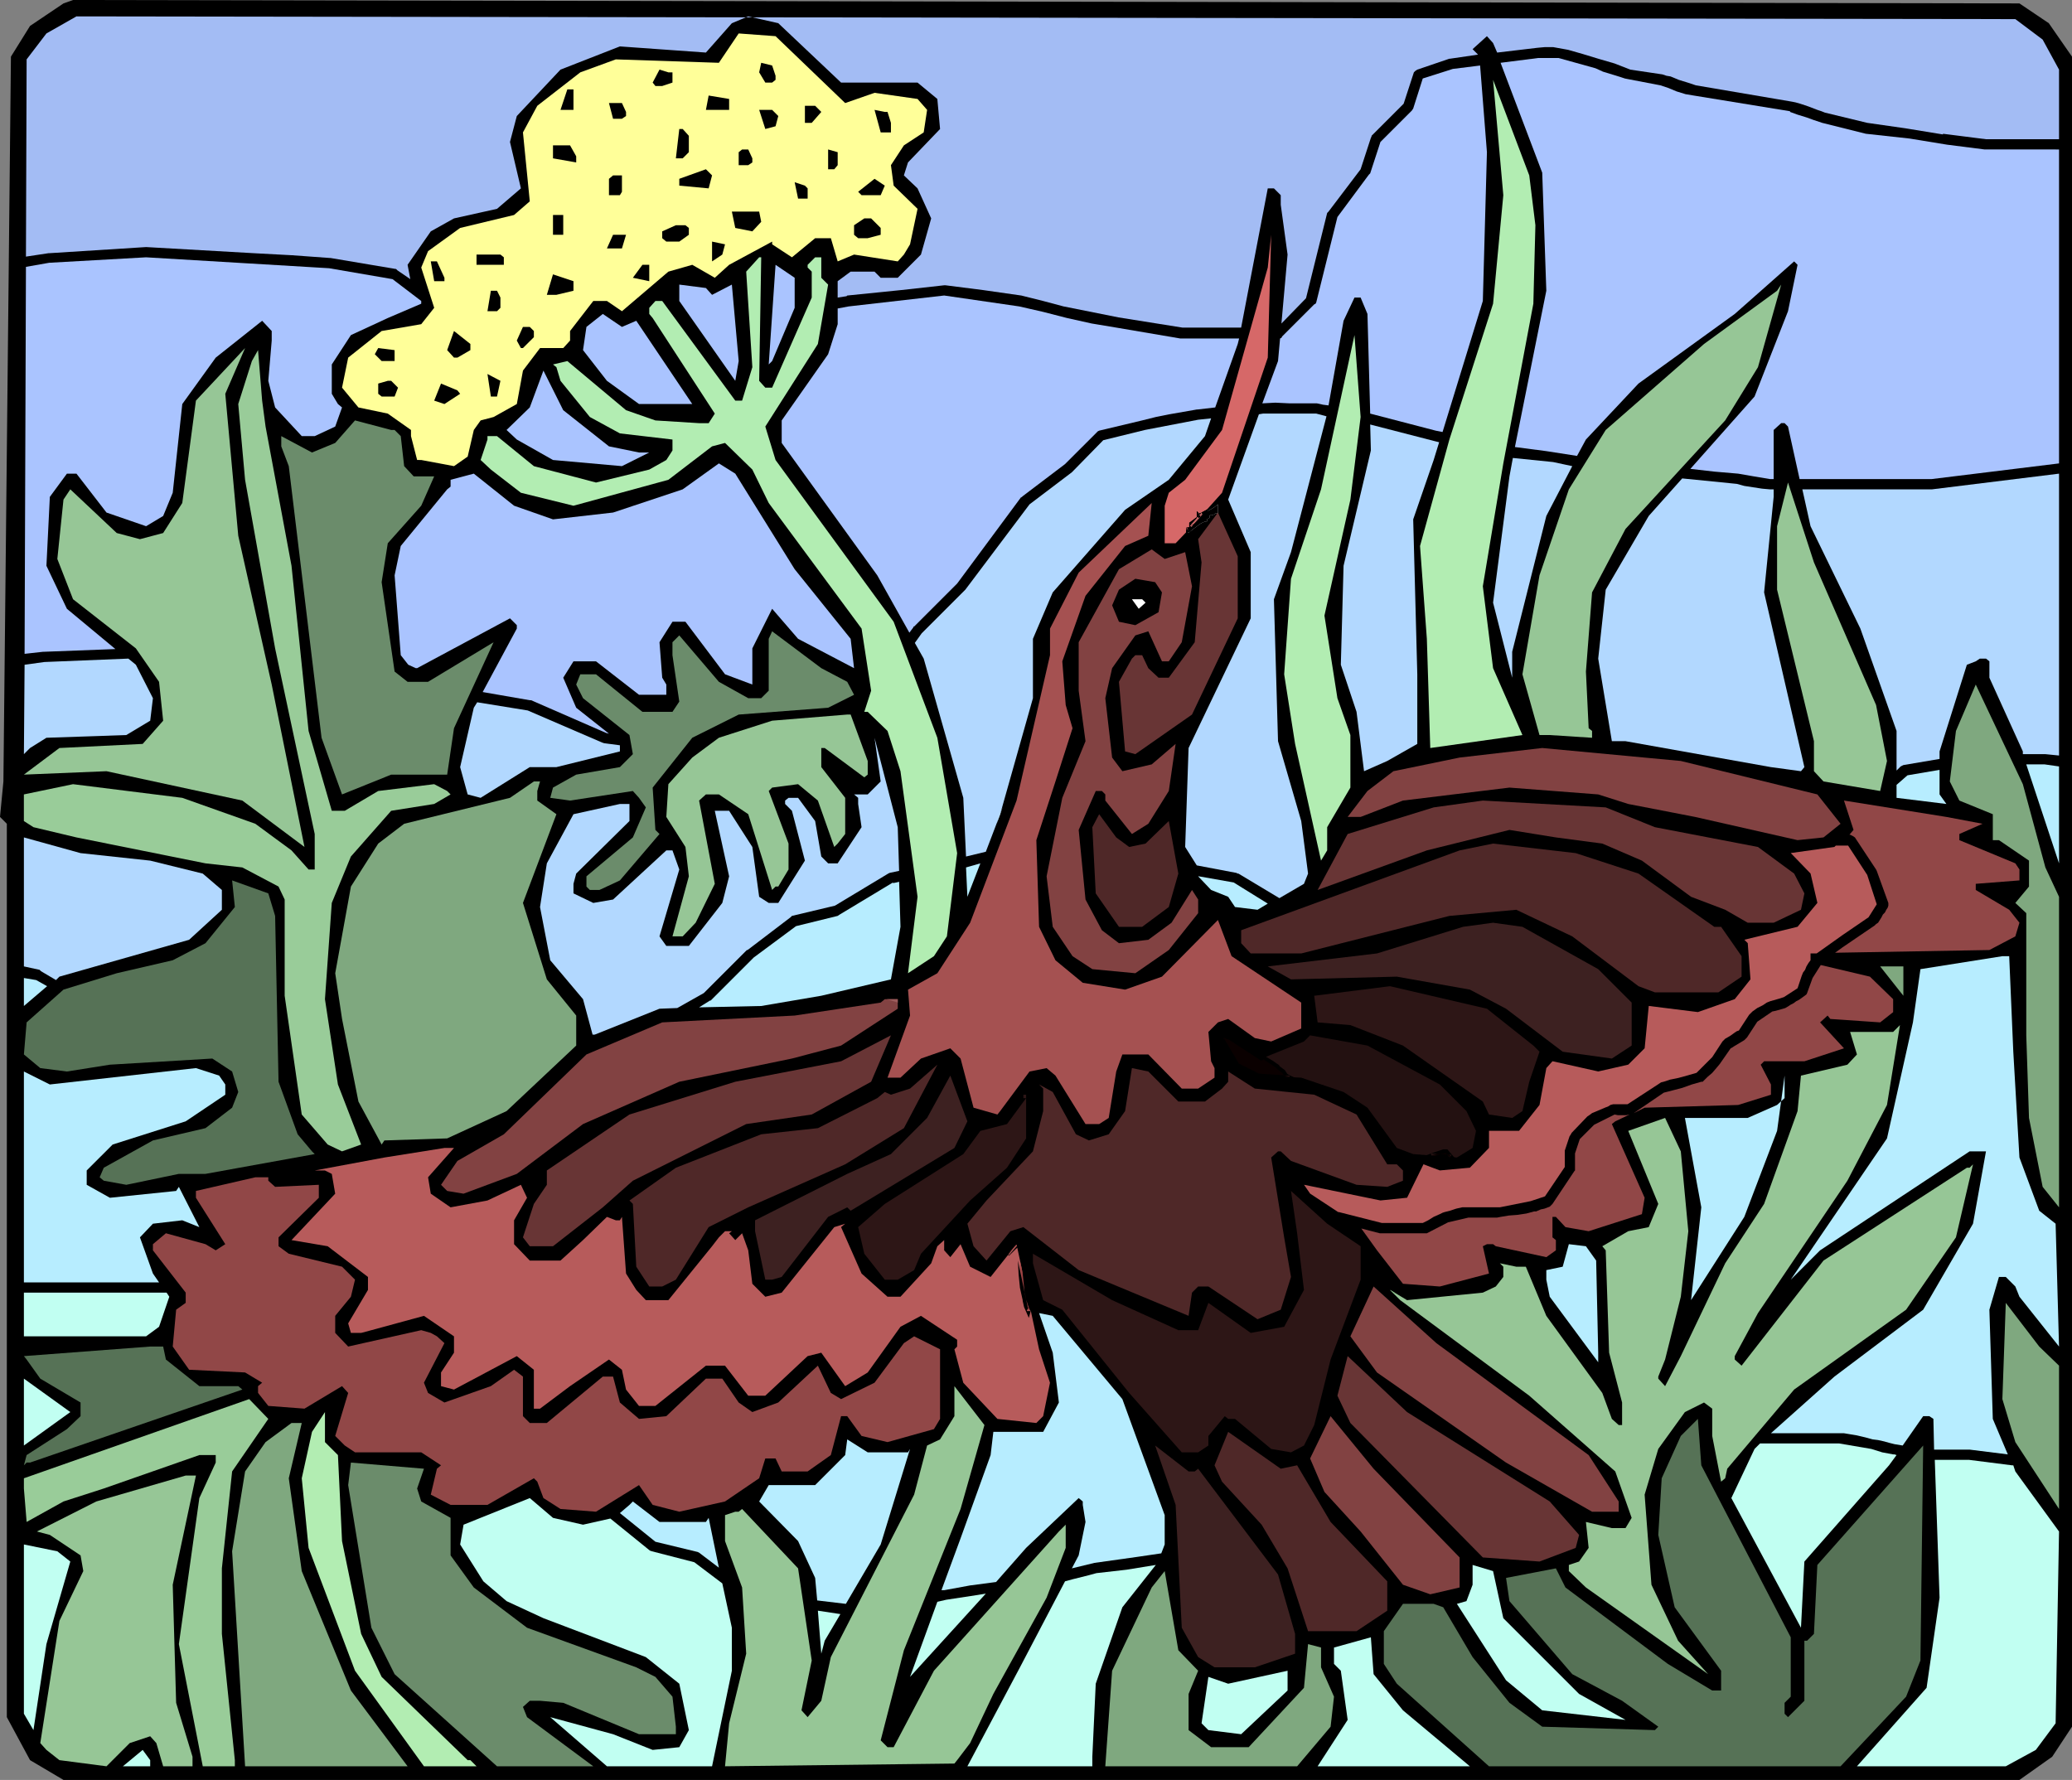 <?xml version="1.0" encoding="UTF-8" standalone="no"?>
<svg
   version="1.0"
   width="129.766mm"
   height="111.491mm"
   id="svg156"
   sodipodi:docname="Bird 165.wmf"
   xmlns:inkscape="http://www.inkscape.org/namespaces/inkscape"
   xmlns:sodipodi="http://sodipodi.sourceforge.net/DTD/sodipodi-0.dtd"
   xmlns="http://www.w3.org/2000/svg"
   xmlns:svg="http://www.w3.org/2000/svg">
  <rect width="100%" height="100%" fill="#808080" stroke="none"/>
  <sodipodi:namedview
     id="namedview156"
     pagecolor="#ffffff"
     bordercolor="#000000"
     borderopacity="0.25"
     inkscape:showpageshadow="2"
     inkscape:pageopacity="0.0"
     inkscape:pagecheckerboard="0"
     inkscape:deskcolor="#d1d1d1"
     inkscape:document-units="mm" />
  <defs
     id="defs1">
    <pattern
       id="WMFhbasepattern"
       patternUnits="userSpaceOnUse"
       width="6"
       height="6"
       x="0"
       y="0" />
  </defs>
  <path
     style="fill:#000000;fill-opacity:1;fill-rule:evenodd;stroke:none"
     d="m 484.961,5.493 5.494,7.917 V 408.78 l -4.686,7.109 -7.757,5.493 H 15.029 L 7.11,416.697 1.616,406.518 V 195.019 L 0,193.403 0.808,185.001 2.586,13.411 7.11,6.14 15.029,0.808 17.291,0 478.012,0.808 Z"
     id="path1" />
  <path
     style="fill:#ffff99;fill-opacity:1;fill-rule:evenodd;stroke:none"
     d="m 200.061,24.398 6.949,-2.424 10.181,1.454 2.262,2.585 -0.808,5.332 -4.686,3.07 -3.07,4.686 0.646,4.847 5.656,5.493 -1.778,8.402 -1.454,2.424 -1.454,1.616 -10.342,-1.616 -3.878,1.616 -1.616,-5.493 h -3.717 l -5.494,4.524 -4.686,-3.07 v -0.646 l -10.181,5.493 -3.394,3.07 -5.333,-3.07 -5.656,1.616 -10.989,9.371 -3.555,-2.424 h -3.232 l -5.494,7.109 v 2.262 l -1.616,1.777 h -5.494 l -4.04,5.332 -1.454,7.917 -5.494,3.07 -3.07,0.808 -1.616,2.262 -1.454,6.301 -3.232,2.262 -7.757,-1.454 H 98.737 L 97.283,103.245 v -1.454 l -5.494,-3.878 -6.949,-1.454 -3.878,-4.686 1.454,-7.109 7.918,-6.301 9.373,-1.616 3.07,-3.878 -3.07,-9.533 1.616,-3.878 7.595,-5.493 12.766,-3.07 3.717,-3.231 -1.616,-16.319 3.394,-6.301 10.181,-7.917 8.403,-3.07 24.402,0.808 4.686,-6.948 8.726,0.646 z"
     id="path2" />
  <path
     style="fill:#000000;fill-opacity:1;fill-rule:evenodd;stroke:none"
     d="m 183.577,17.935 v 0.969 l -0.808,0.646 h -1.616 l -1.454,-2.424 0.485,-2.262 2.586,0.646 z"
     id="path3" />
  <path
     style="fill:#000000;fill-opacity:1;fill-rule:evenodd;stroke:none"
     d="m 159.176,17.127 v 2.424 l -2.424,0.808 h -1.616 l -0.646,-0.808 1.616,-3.07 2.101,0.646 z"
     id="path4" />
  <path
     style="fill:#b2edb2;fill-opacity:1;fill-rule:evenodd;stroke:none"
     d="m 363.438,53.319 -0.485,18.581 -7.11,37.808 -4.848,29.083 2.424,19.389 6.949,15.834 -21.816,3.07 -0.808,-25.852 -1.616,-21.974 6.949,-25.205 10.342,-32.153 2.424,-25.69 -2.424,-27.306 8.565,22.62 z"
     id="path5" />
  <path
     style="fill:#000000;fill-opacity:1;fill-rule:evenodd;stroke:none"
     d="m 135.744,26.013 h -3.07 l 1.616,-4.847 h 1.454 z"
     id="path6" />
  <path
     style="fill:#000000;fill-opacity:1;fill-rule:evenodd;stroke:none"
     d="m 172.589,26.013 h -5.494 l 0.646,-3.393 4.848,0.808 z"
     id="path7" />
  <path
     style="fill:#000000;fill-opacity:1;fill-rule:evenodd;stroke:none"
     d="m 148.187,26.498 v 0.969 l -0.97,0.646 h -2.101 l -0.97,-3.716 h 3.07 z"
     id="path8" />
  <path
     style="fill:#000000;fill-opacity:1;fill-rule:evenodd;stroke:none"
     d="m 194.405,26.498 -2.262,2.585 h -1.616 v -4.039 h 2.424 z"
     id="path9" />
  <path
     style="fill:#000000;fill-opacity:1;fill-rule:evenodd;stroke:none"
     d="m 184.224,27.467 -0.646,2.424 -2.424,0.646 -1.454,-4.524 h 3.07 z"
     id="path10" />
  <path
     style="fill:#000000;fill-opacity:1;fill-rule:evenodd;stroke:none"
     d="m 210.08,26.498 0.808,2.585 v 2.262 h -2.424 l -1.454,-5.332 2.424,0.485 z"
     id="path11" />
  <path
     style="fill:#000000;fill-opacity:1;fill-rule:evenodd;stroke:none"
     d="m 163.054,32.153 v 3.878 l -1.454,1.454 h -1.616 l 0.808,-6.948 h 0.808 z"
     id="path12" />
  <path
     style="fill:#000000;fill-opacity:1;fill-rule:evenodd;stroke:none"
     d="m 136.39,37 v 1.454 l -5.494,-0.969 v -3.07 h 4.04 z"
     id="path13" />
  <path
     style="fill:#000000;fill-opacity:1;fill-rule:evenodd;stroke:none"
     d="m 178.083,37.485 v 0.969 l -0.97,0.646 H 174.851 V 36.031 l 0.808,-0.646 h 1.454 z"
     id="path14" />
  <path
     style="fill:#000000;fill-opacity:1;fill-rule:evenodd;stroke:none"
     d="m 198.283,39.101 -0.808,0.969 h -1.454 v -4.686 l 2.262,0.646 z"
     id="path15" />
  <path
     style="fill:#000000;fill-opacity:1;fill-rule:evenodd;stroke:none"
     d="m 167.741,44.594 -6.949,-0.646 v -1.616 l 6.302,-2.262 1.454,1.454 z"
     id="path16" />
  <path
     style="fill:#000000;fill-opacity:1;fill-rule:evenodd;stroke:none"
     d="m 147.217,45.402 -0.485,0.808 h -2.586 v -3.878 l 0.97,-0.808 h 2.101 z"
     id="path17" />
  <path
     style="fill:#000000;fill-opacity:1;fill-rule:evenodd;stroke:none"
     d="m 208.464,46.21 h -4.525 l -0.808,-0.808 3.878,-3.07 2.424,1.616 z"
     id="path18" />
  <path
     style="fill:#000000;fill-opacity:1;fill-rule:evenodd;stroke:none"
     d="m 191.173,44.594 v 2.424 h -2.262 l -0.808,-3.878 2.424,0.808 z"
     id="path19" />
  <path
     style="fill:#000000;fill-opacity:1;fill-rule:evenodd;stroke:none"
     d="m 180.184,52.511 -2.101,2.262 -4.04,-0.808 -0.808,-3.878 h 6.464 z"
     id="path20" />
  <path
     style="fill:#000000;fill-opacity:1;fill-rule:evenodd;stroke:none"
     d="m 133.32,55.581 h -2.424 v -4.686 h 2.424 z"
     id="path21" />
  <path
     style="fill:#000000;fill-opacity:1;fill-rule:evenodd;stroke:none"
     d="m 208.464,53.965 v 1.616 l -3.07,0.808 h -2.262 l -0.97,-0.808 v -2.262 l 2.424,-1.616 h 1.616 z"
     id="path22" />
  <path
     style="fill:#000000;fill-opacity:1;fill-rule:evenodd;stroke:none"
     d="m 163.054,53.965 v 1.616 l -2.262,1.616 h -3.07 l -0.97,-0.808 v -1.616 l 3.232,-1.454 h 2.262 z"
     id="path23" />
  <path
     style="fill:#000000;fill-opacity:1;fill-rule:evenodd;stroke:none"
     d="m 147.217,58.813 h -3.555 l 1.454,-3.231 h 3.07 z"
     id="path24" />
  <path
     style="fill:#d66868;fill-opacity:1;fill-rule:evenodd;stroke:none"
     d="m 289.264,116.656 -7.11,7.917 -3.878,4.039 h -2.586 v -8.887 l 0.97,-3.07 3.878,-3.07 8.726,-11.795 10.827,-38.454 0.808,-7.756 -0.808,29.083 z"
     id="path25" />
  <path
     style="fill:#000000;fill-opacity:1;fill-rule:evenodd;stroke:none"
     d="m 170.973,60.267 -2.424,1.616 v -4.686 l 3.07,0.646 z"
     id="path26" />
  <path
     style="fill:#000000;fill-opacity:1;fill-rule:evenodd;stroke:none"
     d="m 119.261,60.913 v 1.777 h -6.464 v -2.424 h 5.656 z"
     id="path27" />
  <path
     style="fill:#b2edb2;fill-opacity:1;fill-rule:evenodd;stroke:none"
     d="m 179.699,90.158 1.454,1.616 h 1.616 l 9.373,-21.328 v -6.14 l -0.97,-0.969 v -0.646 l 1.778,-1.777 h 1.454 v 4.847 l 1.616,1.616 -2.424,14.057 -12.443,19.55 2.424,7.917 27.957,38.293 10.342,27.467 4.686,27.306 -2.424,19.712 -3.07,4.686 -6.141,4.039 2.262,-18.096 -4.04,-29.729 -3.07,-9.533 -4.686,-4.524 h -0.808 l 1.616,-5.009 -2.262,-14.703 -21.978,-29.729 -3.878,-7.917 -6.464,-6.301 -3.07,0.808 -10.342,7.917 -22.462,6.14 -12.443,-3.07 -7.11,-5.493 -2.424,-2.262 1.616,-4.847 v -0.808 h 2.262 l 8.726,7.109 14.706,3.878 12.605,-3.07 4.04,-2.262 1.454,-2.262 v -2.585 l -12.443,-1.454 -7.11,-3.878 -6.949,-8.563 -0.97,-3.231 -0.808,-0.646 3.394,-0.808 13.898,11.633 6.949,2.424 10.342,0.646 h 2.262 l 1.454,-2.262 -14.706,-22.62 -0.808,-0.969 v -1.454 l 1.454,-1.616 h 1.616 L 174.043,94.843 h 1.616 l 2.424,-7.917 -1.454,-22.62 3.07,-3.393 h 0.485 z"
     id="path28" />
  <path
     style="fill:#000000;fill-opacity:1;fill-rule:evenodd;stroke:none"
     d="m 105.201,65.76 v 0.808 h -2.424 l -0.808,-4.686 h 1.454 z"
     id="path29" />
  <path
     style="fill:#000000;fill-opacity:1;fill-rule:evenodd;stroke:none"
     d="m 153.681,66.568 -3.878,-0.808 2.262,-3.07 h 1.616 z"
     id="path30" />
  <path
     style="fill:#aac4ff;fill-opacity:1;fill-rule:evenodd;stroke:none"
     d="m 188.102,72.87 -5.333,12.603 -0.808,0.808 1.616,-23.59 4.525,3.07 z"
     id="path31" />
  <path
     style="fill:#000000;fill-opacity:1;fill-rule:evenodd;stroke:none"
     d="m 135.744,68.83 -4.04,0.969 h -2.262 l 1.454,-4.847 4.848,1.616 z"
     id="path32" />
  <path
     style="fill:#aac4ff;fill-opacity:1;fill-rule:evenodd;stroke:none"
     d="m 168.549,69.8 4.686,-2.424 1.616,18.096 -0.808,4.686 -13.251,-18.904 v -3.878 l 6.302,0.808 z"
     id="path33" />
  <path
     style="fill:#96c696;fill-opacity:1;fill-rule:evenodd;stroke:none"
     d="m 408.363,99.529 -23.594,25.69 -7.918,15.026 -1.454,18.742 0.646,13.411 0.808,0.646 v 1.616 l -10.019,-0.646 h -2.424 l -4.04,-14.38 4.04,-23.428 6.949,-20.358 8.726,-14.057 23.27,-20.358 17.291,-12.603 0.97,-1.454 -5.494,19.55 z"
     id="path34" />
  <path
     style="fill:#000000;fill-opacity:1;fill-rule:evenodd;stroke:none"
     d="m 118.453,70.446 v 2.424 l -0.808,0.808 h -2.262 l 0.808,-4.847 h 1.454 z"
     id="path35" />
  <path
     style="fill:#aac4ff;fill-opacity:1;fill-rule:evenodd;stroke:none"
     d="m 150.611,75.939 13.251,19.712 h -12.605 l -7.595,-5.493 -5.656,-7.271 0.808,-5.493 3.878,-3.07 4.525,3.07 z"
     id="path36" />
  <path
     style="fill:#000000;fill-opacity:1;fill-rule:evenodd;stroke:none"
     d="m 126.371,78.363 v 1.454 l -2.586,2.585 h -0.485 l -0.97,-1.777 1.454,-3.231 h 1.616 z"
     id="path37" />
  <path
     style="fill:#000000;fill-opacity:1;fill-rule:evenodd;stroke:none"
     d="m 111.342,82.887 -3.07,1.777 h -0.808 l -1.616,-1.777 1.616,-4.524 3.878,3.07 z"
     id="path38" />
  <path
     style="fill:#b2edb2;fill-opacity:1;fill-rule:evenodd;stroke:none"
     d="m 319.644,118.272 -6.141,27.467 3.07,19.55 3.07,8.725 v 12.441 l -5.494,9.371 v 5.493 l -1.454,2.424 -6.141,-27.629 -2.586,-16.48 1.616,-22.62 7.11,-21.166 7.918,-36.516 1.454,19.389 z"
     id="path39" />
  <path
     style="fill:#96c696;fill-opacity:1;fill-rule:evenodd;stroke:none"
     d="m 56.398,126.835 7.918,35.223 7.757,38.454 -14.706,-10.987 -32.158,-6.948 -19.554,0.808 8.403,-6.301 19.715,-0.969 4.848,-5.493 -0.97,-9.21 -5.494,-7.917 -14.867,-11.633 -3.717,-9.533 1.454,-14.057 1.616,-2.424 10.989,10.341 5.494,1.454 5.494,-1.454 4.525,-7.109 3.232,-24.236 11.635,-12.441 -4.686,10.825 z"
     id="path40" />
  <path
     style="fill:#000000;fill-opacity:1;fill-rule:evenodd;stroke:none"
     d="m 93.405,85.472 h -3.07 l -1.616,-1.616 0.808,-1.454 3.878,0.485 z"
     id="path41" />
  <path
     style="fill:#99cc99;fill-opacity:1;fill-rule:evenodd;stroke:none"
     d="m 62.862,100.983 6.141,32.961 4.04,39.101 5.494,18.904 h 3.07 l 7.918,-4.686 13.251,-1.616 3.07,1.616 0.808,0.808 -3.878,2.262 -10.181,1.616 -9.534,10.825 -4.525,10.987 -1.616,22.782 3.07,20.197 5.494,14.218 -4.525,1.616 -3.394,-1.616 -6.141,-7.109 -4.04,-28.114 v -22.782 l -1.454,-3.07 -8.565,-4.524 -8.726,-0.969 -30.542,-6.14 -10.181,-2.424 -2.262,-1.454 v -6.301 l 11.635,-2.424 25.856,3.231 17.291,6.14 8.565,6.301 4.04,4.524 h 1.454 v -8.402 l -9.373,-43.948 -7.11,-39.909 -1.616,-17.935 3.232,-10.179 1.454,-2.585 0.97,11.956 z"
     id="path42" />
  <path
     style="fill:#aac4ff;fill-opacity:1;fill-rule:evenodd;stroke:none"
     d="m 144.147,105.669 7.11,1.454 h 2.424 l -6.464,3.231 -16.322,-1.454 -8.565,-4.847 -2.424,-2.262 5.494,-5.332 3.232,-8.725 4.686,9.371 z"
     id="path43" />
  <path
     style="fill:#000000;fill-opacity:1;fill-rule:evenodd;stroke:none"
     d="m 117.645,93.874 h -1.454 l -0.808,-5.332 3.07,1.616 z"
     id="path44" />
  <path
     style="fill:#000000;fill-opacity:1;fill-rule:evenodd;stroke:none"
     d="m 94.213,91.774 -0.808,2.1 h -3.07 l -0.808,-0.646 v -2.424 l 2.262,-0.646 h 0.808 z"
     id="path45" />
  <path
     style="fill:#000000;fill-opacity:1;fill-rule:evenodd;stroke:none"
     d="m 108.918,93.228 -3.717,2.424 -2.424,-0.808 1.616,-4.039 3.878,1.616 z"
     id="path46" />
  <path
     style="fill:#6b8c6b;fill-opacity:1;fill-rule:evenodd;stroke:none"
     d="m 93.405,101.791 1.454,1.454 0.808,7.109 2.262,2.424 h 4.848 l -3.07,6.948 -7.918,8.887 -1.454,9.21 3.07,21.166 3.07,2.424 h 4.848 l 15.514,-9.371 -9.373,20.358 -1.616,10.987 H 92.597 l -11.635,4.686 -4.848,-13.411 -7.757,-64.306 -1.778,-4.686 v -2.424 l 7.272,3.878 5.494,-2.262 4.686,-5.332 8.565,2.262 z"
     id="path47" />
  <path
     style="fill:#96c696;fill-opacity:1;fill-rule:evenodd;stroke:none"
     d="m 444.076,166.905 2.586,13.249 -1.616,7.109 -13.413,-2.262 -2.262,-2.424 v -7.109 l -8.726,-35.869 v -15.026 l 2.586,-10.341 6.141,18.904 z"
     id="path48" />
  <path
     style="fill:#a55151;fill-opacity:1;fill-rule:evenodd;stroke:none"
     d="m 266.317,129.259 -9.373,11.795 -5.494,15.511 0.808,10.341 1.616,5.493 -4.04,12.603 -4.525,13.895 0.646,20.52 3.878,7.917 6.464,5.332 10.019,1.616 8.726,-3.07 13.251,-13.411 3.232,8.563 16.483,10.987 v 6.14 l -7.11,3.07 -3.878,-0.808 -6.302,-4.524 -2.424,0.808 -2.262,2.262 0.646,6.948 0.808,1.616 v 2.262 l -3.878,2.585 h -3.878 l -7.918,-8.079 h -6.141 l -1.454,4.039 -1.778,10.987 -2.262,1.454 h -3.232 l -7.11,-11.472 -2.101,-1.777 -4.04,0.808 -6.949,9.371 -0.646,0.808 -5.656,-1.616 -3.07,-11.633 -2.424,-2.424 -6.949,2.424 -4.848,4.524 h -3.07 l 5.333,-14.703 -0.485,-6.14 6.949,-3.878 7.757,-11.956 10.989,-28.922 7.918,-34.415 v -6.301 l 6.787,-13.249 17.291,-16.48 -0.808,7.756 z"
     id="path49" />
  <path
     style="fill:#683535;fill-opacity:1;fill-rule:evenodd;stroke:none"
     d="m 292.98,146.385 -10.827,22.782 -13.413,9.371 -2.424,-0.646 -1.454,-16.48 3.07,-5.493 0.808,-0.808 h 1.616 l 1.454,3.07 2.424,2.262 h 2.424 l 6.141,-8.402 1.616,-18.904 -0.808,-5.493 4.686,-6.301 4.686,10.341 z"
     id="path50" />
  <path
     style="fill:#824242;fill-opacity:1;fill-rule:evenodd;stroke:none"
     d="m 280.537,130.713 1.616,8.079 -2.424,13.249 -3.07,4.524 h -1.616 l -3.232,-7.109 -3.07,0.969 -5.494,7.756 -1.616,7.109 1.616,14.057 2.424,3.231 6.949,-1.616 5.656,-4.847 -1.616,11.149 -4.848,7.756 -3.878,2.424 -6.302,-7.917 v -1.454 l -0.808,-0.808 h -1.454 l -4.04,9.21 1.616,16.48 3.878,7.271 4.04,3.07 6.949,-0.808 5.494,-4.039 4.848,-7.756 1.454,2.262 v 3.231 l -6.949,8.725 -7.918,5.493 -10.181,-0.969 -4.686,-3.07 -4.686,-6.948 -1.454,-11.956 3.717,-18.581 5.494,-13.411 -1.616,-11.956 v -11.472 l 9.534,-17.288 7.757,-4.686 3.07,2.262 z"
     id="path51" />
  <path
     style="fill:#000000;fill-opacity:1;fill-rule:evenodd;stroke:none"
     d="m 275.043,140.246 -0.808,4.686 -5.494,3.07 -3.878,-0.808 -1.616,-3.878 1.616,-3.716 3.878,-2.585 4.686,0.808 z"
     id="path52" />
  <path
     style="fill:#ffffff;fill-opacity:1;fill-rule:evenodd;stroke:none"
     d="m 271.164,142.669 -1.616,1.454 -1.616,-2.262 h 2.424 z"
     id="path53" />
  <path
     style="fill:#6b8c6b;fill-opacity:1;fill-rule:evenodd;stroke:none"
     d="m 200.545,161.412 1.616,3.07 -6.141,3.07 -21.17,1.616 -10.989,5.493 -9.373,11.795 0.646,10.018 0.97,0.969 -9.373,10.987 -4.848,2.262 h -2.262 l -0.808,-0.808 v -2.424 l 10.989,-9.21 3.07,-7.109 -1.616,-2.262 -1.454,-1.616 -14.867,2.262 -4.686,-0.646 0.646,-2.424 5.494,-3.07 10.342,-1.777 3.07,-3.07 -0.808,-4.524 -10.989,-8.725 -1.616,-3.231 0.97,-2.424 h 3.717 l 10.989,8.887 h 7.11 l 1.616,-2.424 -1.616,-10.987 v -3.07 l 1.616,-1.616 9.373,10.987 6.949,3.878 h 3.07 l 1.778,-1.777 v -12.28 l 0.808,-1.777 11.635,8.725 z"
     id="path54" />
  <path
     style="fill:#7fa87f;fill-opacity:1;fill-rule:evenodd;stroke:none"
     d="m 484.153,205.36 3.232,6.948 v 73.516 l -3.878,-4.847 -3.232,-16.319 -0.646,-19.55 v -28.922 l -2.586,-2.424 3.232,-3.878 v -6.14 l -7.11,-4.847 h -1.454 v -6.14 l -7.918,-3.231 -2.262,-4.524 1.454,-11.956 4.686,-10.987 11.15,23.59 z"
     id="path55" />
  <path
     style="fill:#96c696;fill-opacity:1;fill-rule:evenodd;stroke:none"
     d="m 205.393,180.154 v 3.231 l -0.808,0.646 -9.373,-6.948 h -0.808 v 4.524 l 5.656,7.271 v 8.563 l -1.778,2.262 -0.808,0.808 -3.878,-10.987 -4.686,-3.878 -6.141,0.808 -0.808,0.808 4.686,12.441 v 6.14 l -2.424,4.039 h -0.646 l -0.808,0.808 -5.656,-17.935 -6.949,-4.686 h -3.07 l -1.616,1.454 3.717,19.712 -4.525,9.21 -3.07,3.231 h -2.424 l 3.878,-14.218 -0.808,-6.948 -4.525,-7.109 0.485,-7.756 5.656,-6.301 6.302,-4.686 12.605,-4.039 17.776,-1.454 h 0.808 z"
     id="path56" />
  <path
     style="fill:#824242;fill-opacity:1;fill-rule:evenodd;stroke:none"
     d="m 430.179,188.071 5.494,6.948 -4.04,3.231 -6.141,0.646 -24.24,-5.493 -15.837,-3.07 -7.11,-2.262 -21.008,-1.616 -25.21,3.07 -10.019,3.878 h -3.07 l 4.686,-6.14 6.141,-4.686 15.675,-3.231 19.554,-2.262 32.805,3.07 z"
     id="path57" />
  <path
     style="fill:#7fa87f;fill-opacity:1;fill-rule:evenodd;stroke:none"
     d="m 127.179,187.263 v 2.262 l 4.525,3.231 -7.918,21.005 5.656,18.096 6.949,8.563 v 7.109 l -16.483,15.511 -14.059,6.463 -14.867,0.485 -0.646,0.969 -5.494,-10.179 -3.878,-19.55 -1.616,-10.825 3.717,-20.52 6.464,-10.179 6.141,-4.686 25.048,-6.14 5.656,-3.878 h 1.454 z"
     id="path58" />
  <path
     style="fill:#683535;fill-opacity:1;fill-rule:evenodd;stroke:none"
     d="m 391.718,195.827 24.402,4.686 8.565,6.301 2.424,4.686 -0.808,3.878 -6.464,3.07 h -6.141 l -5.333,-3.07 -8.08,-3.07 -11.635,-8.563 -9.373,-4.039 -10.989,-1.454 -10.989,-1.777 -19.554,4.847 -25.856,9.371 7.11,-13.249 20.362,-6.301 11.635,-1.616 29.088,1.616 z"
     id="path59" />
  <path
     style="fill:#914747;fill-opacity:1;fill-rule:evenodd;stroke:none"
     d="m 385.739,263.849 -3.394,1.616 -0.808,0.646 7.757,17.45 -0.646,3.878 -12.605,4.039 -5.494,-0.969 -2.262,-2.424 h -0.808 v 4.847 l 0.808,0.646 v 2.424 l -2.262,1.616 -11.958,-2.585 -0.646,-0.485 h -1.454 l -0.97,0.485 1.454,6.463 -11.635,3.07 -8.726,-0.646 -6.141,-7.917 -3.717,-5.17 4.363,1.131 h 0.323 10.181 0.646 l 5.01,-2.585 4.848,-1.131 h 1.778 2.101 1.939 0.97 l 0.808,-0.162 1.939,-0.323 2.101,-0.162 2.101,-0.323 1.778,-0.485 h 0.485 l 1.131,-0.485 0.808,-0.162 1.293,-0.485 0.323,-0.323 0.323,-0.323 5.171,-7.756 0.162,-0.162 v -0.323 -3.716 l 1.131,-3.393 3.394,-3.393 4.848,-2.424 0.808,0.162 h 0.97 0.97 z"
     id="path60" />
  <path
     style="fill:#914747;fill-opacity:1;fill-rule:evenodd;stroke:none"
     d="m 430.987,228.465 11.635,2.747 5.494,5.332 v 3.07 l -3.07,2.424 -11.797,-0.808 -0.646,-0.808 -1.778,1.616 5.656,6.14 -9.373,3.07 h -9.534 l -0.808,0.808 2.424,4.686 v 2.424 l -7.757,2.424 -22.139,0.646 -2.586,1.293 7.11,-4.847 4.363,-1.131 2.262,-0.808 2.262,-0.646 h 0.323 l 0.162,-0.162 0.97,-0.969 1.131,-0.969 0.97,-1.131 0.808,-0.969 2.586,-3.716 0.323,-0.162 0.485,-0.323 2.424,-1.454 0.323,-0.323 0.323,-0.323 2.424,-3.716 3.555,-2.424 0.808,-0.162 2.262,-0.646 0.808,-0.485 0.485,-0.323 0.646,-0.323 0.646,-0.485 0.646,-0.323 1.131,-0.808 0.646,-0.485 0.162,-0.323 1.293,-3.555 z"
     id="path61" />
  <path
     style="fill:#b75b5b;fill-opacity:1;fill-rule:evenodd;stroke:none"
     d="m 444.238,214.085 -1.939,3.07 -6.141,4.201 -6.141,4.362 h -1.454 v 1.616 l -0.485,0.646 -0.485,0.808 -0.323,0.808 -0.485,0.646 -0.323,0.808 -0.323,0.969 -0.323,0.969 -0.323,0.969 -3.232,2.1 -0.97,0.323 -2.262,0.646 -0.808,0.323 -0.485,0.323 -0.485,0.323 -1.293,0.646 -1.131,0.808 -0.485,0.485 -0.323,0.323 -2.424,3.716 -0.485,0.162 -0.485,0.323 -1.131,0.808 -1.131,0.646 -0.323,0.323 -0.323,0.323 -2.424,3.716 -3.717,3.716 -3.394,0.969 -0.646,0.162 -0.646,0.162 -1.616,0.323 -1.454,0.485 -0.646,0.162 -0.485,0.323 -7.434,4.847 h -3.394 l -0.646,0.162 -0.485,0.323 -0.808,0.323 -3.07,1.293 -0.646,0.485 -0.485,0.323 -3.717,3.878 -0.162,0.323 -0.323,0.485 -0.485,1.454 -0.485,1.454 -0.162,0.485 v 0.485 3.393 l -4.686,6.948 -3.394,1.131 -7.272,1.454 h -7.757 -0.646 -0.485 l -1.454,0.323 -1.454,0.485 -0.646,0.162 -0.646,0.162 -0.485,0.162 -0.646,0.323 -1.454,0.646 -1.293,0.808 -1.293,0.646 h -9.696 l -10.181,-2.585 h -0.162 l -6.626,-4.362 -1.454,-2.1 18.099,3.716 6.302,-0.646 3.878,-7.917 3.878,1.454 7.11,-0.646 4.525,-4.686 v -4.039 h 7.11 l 4.848,-6.14 1.616,-8.725 1.454,-1.616 10.827,2.424 7.11,-1.616 3.878,-3.878 0.97,-10.018 11.635,1.454 8.726,-3.07 3.717,-4.686 -0.646,-8.563 -0.808,-0.808 12.605,-3.07 4.686,-5.655 -1.616,-6.948 -4.686,-4.847 10.342,-1.454 0.323,-0.323 h 2.909 l 4.525,6.948 z"
     id="path62" />
  <path
     style="fill:#914747;fill-opacity:1;fill-rule:evenodd;stroke:none"
     d="m 469.286,195.019 -5.494,2.424 v 1.454 l 13.251,5.493 0.97,1.454 v 2.585 l -10.342,0.808 v 1.454 l 7.918,4.686 2.424,3.07 -0.97,3.231 -6.141,3.231 -36.522,0.646 1.778,-1.293 7.595,-5.17 0.323,-0.323 0.485,-0.323 0.808,-1.293 0.323,-0.646 0.485,-0.485 0.323,-0.646 0.323,-0.485 0.162,-0.485 v -0.646 l -2.747,-7.594 -0.162,-0.323 -5.01,-7.594 -0.485,-0.323 -0.323,-0.162 -0.323,-0.162 h -0.162 l 0.97,-1.131 -2.262,-6.948 24.24,3.878 z"
     id="path63" />
  <path
     style="fill:#4f2828;fill-opacity:1;fill-rule:evenodd;stroke:none"
     d="m 267.286,200.512 3.878,-0.808 5.494,-5.332 2.262,12.441 -2.262,7.917 -6.302,4.686 h -5.494 l -5.494,-7.917 -0.808,-15.673 1.616,-3.07 4.04,5.493 z"
     id="path64" />
  <path
     style="fill:#4f2828;fill-opacity:1;fill-rule:evenodd;stroke:none"
     d="m 387.84,206.814 17.938,12.603 h 1.616 l 4.848,6.948 v 4.847 l -5.494,3.716 h -15.029 l -3.878,-1.454 -15.675,-11.795 -13.251,-6.301 -15.837,1.454 -35.067,8.887 h -11.958 l -2.262,-2.424 v -3.07 l 51.712,-18.904 7.918,-1.616 19.554,2.262 z"
     id="path65" />
  <path
     style="fill:#567256;fill-opacity:1;fill-rule:evenodd;stroke:none"
     d="m 65.125,216.831 0.808,39.262 4.525,12.441 3.394,4.039 0.646,0.646 -25.856,4.686 h -6.302 l -12.443,2.585 -5.333,-0.969 -0.97,-0.808 0.97,-2.262 11.635,-6.463 12.443,-2.908 6.302,-4.847 1.454,-3.716 -1.454,-4.847 -4.686,-3.07 -24.24,1.454 -10.181,1.616 -6.302,-0.808 -3.878,-3.231 0.646,-7.594 8.726,-7.756 12.605,-3.878 13.251,-3.07 7.757,-4.039 6.949,-8.563 -0.646,-6.301 8.565,3.07 z"
     id="path66" />
  <path
     style="fill:#3d2121;fill-opacity:1;fill-rule:evenodd;stroke:none"
     d="m 378.305,229.434 7.918,7.917 v 10.179 l -4.686,3.07 -11.635,-1.616 -13.413,-10.179 -8.565,-4.524 -17.291,-3.07 -25.048,0.646 -5.494,-3.07 25.856,-3.07 20.362,-6.301 7.11,-0.969 6.949,0.969 z"
     id="path67" />
  <path
     style="fill:#b2d8ff;fill-opacity:1;fill-rule:evenodd;stroke:none"
     d="m 30.381,155.918 1.778,1.454 4.04,7.917 -0.646,5.332 -5.656,3.393 -18.907,0.646 -3.878,2.424 -1.454,1.454 0.162,-21.166 4.686,-0.646 z"
     id="path68" />
  <path
     style="fill:#aac4ff;fill-opacity:1;fill-rule:evenodd;stroke:none"
     d="m 99.707,71.254 v 0.646 l -7.918,3.393 -8.726,4.039 -4.525,6.948 v 6.948 l 1.454,2.424 0.97,0.808 -1.616,4.524 -4.848,2.262 h -3.07 l -6.302,-6.786 -1.616,-6.301 0.808,-9.533 v -2.262 l -2.262,-2.424 -10.989,8.725 -7.918,10.987 -2.262,21.005 -2.262,5.493 -4.04,2.424 -9.373,-3.231 -7.11,-9.21 h -2.262 l -4.04,5.493 -0.808,16.319 4.848,10.179 11.474,9.533 -16.968,0.646 h -0.162 v 0 l -4.363,0.485 0.323,-91.612 5.494,-0.969 22.947,-1.293 43.309,2.585 15.029,2.585 z"
     id="path69" />
  <path
     style="fill:#b7edff;fill-opacity:1;fill-rule:evenodd;stroke:none"
     d="m 232.057,204.39 -3.07,7.917 -0.323,-6.948 z"
     id="path70" />
  <path
     style="fill:#b2d8ff;fill-opacity:1;fill-rule:evenodd;stroke:none"
     d="m 286.678,99.044 -1.454,4.201 -8.565,10.341 -10.342,7.109 -17.13,19.55 -4.686,10.987 v 14.057 l -7.757,27.467 -3.394,8.887 -4.686,1.131 -0.646,-13.895 -9.373,-32.961 -2.101,-3.716 1.616,-2.262 10.181,-10.179 0.162,-0.162 15.19,-20.197 10.019,-7.594 0.162,-0.162 7.272,-7.432 9.858,-2.424 12.605,-2.424 z"
     id="path71" />
  <path
     style="fill:#aac4ff;fill-opacity:1;fill-rule:evenodd;stroke:none"
     d="m 293.304,80.14 -0.323,1.293 -5.333,15.026 -4.202,0.485 h -0.162 l -6.464,1.131 -3.232,0.646 -3.232,0.808 -10.181,2.424 -0.323,0.162 -0.162,0.162 -7.595,7.594 -10.019,7.594 -0.162,0.162 -0.162,0.162 v -0.162 l -15.19,20.52 -10.181,10.179 h -0.162 v 0.162 l -0.97,1.293 -7.595,-13.572 -22.624,-31.345 v -5.332 l 10.989,-15.673 2.262,-7.109 V 73.031 l 2.586,-0.485 11.312,-1.293 11.312,-1.293 17.776,2.585 5.656,1.293 5.656,1.454 5.818,1.293 5.818,0.969 15.19,2.585 h 0.323 z"
     id="path72" />
  <path
     style="fill:#b7edff;fill-opacity:1;fill-rule:evenodd;stroke:none"
     d="m 300.091,213.923 -2.424,1.454 -5.333,-0.646 -1.616,-2.424 -4.04,-1.616 -3.07,-3.231 h 0.162 l 8.242,1.454 z"
     id="path73" />
  <path
     style="fill:#b2d8ff;fill-opacity:1;fill-rule:evenodd;stroke:none"
     d="m 313.988,98.56 -8.403,32.153 -4.04,11.149 0.97,33.607 5.494,18.904 1.616,12.441 -0.97,2.424 -5.818,3.393 -9.696,-5.817 h -0.162 l -0.323,-0.162 -9.373,-1.777 -2.747,-4.362 0.808,-23.428 14.706,-30.699 v -15.673 l -5.333,-12.441 7.272,-20.197 0.97,-0.162 h 12.605 z"
     id="path74" />
  <path
     style="fill:#b2d8ff;fill-opacity:1;fill-rule:evenodd;stroke:none"
     d="m 340.652,104.699 -1.293,4.201 -4.848,14.057 0.97,36.677 v 16.48 l -7.11,4.039 -5.494,2.424 -1.778,-14.057 -3.717,-11.149 0.646,-23.428 6.464,-27.306 -0.162,-6.14 15.029,3.878 0.646,0.162 z"
     id="path75" />
  <path
     style="fill:#aac4ff;fill-opacity:1;fill-rule:evenodd;stroke:none"
     d="m 350.348,15.511 1.616,20.52 -0.97,35.223 -9.534,31.022 -1.616,-0.323 -15.514,-4.039 -0.646,-23.59 -1.616,-3.878 h -1.454 l -2.586,5.493 -3.555,20.035 -1.293,-0.162 -1.454,-0.323 v 0 h -3.232 -3.232 l -3.394,-0.162 -3.07,0.162 3.717,-10.018 0.485,-5.332 0.323,-0.162 0.162,-0.323 7.595,-7.594 v 0 l 0.323,-0.162 0.162,-0.323 5.01,-20.197 7.434,-10.018 0.162,-0.162 0.162,-0.162 2.424,-7.432 7.434,-7.432 0.323,-0.485 2.262,-7.109 7.11,-2.262 z"
     id="path76" />
  <path
     style="fill:#b2d8ff;fill-opacity:1;fill-rule:evenodd;stroke:none"
     d="m 372.164,110.355 -6.141,11.795 -8.08,32.153 v 6.14 l -4.525,-17.773 3.878,-29.891 0.808,-4.362 9.534,0.969 2.262,0.485 z"
     id="path77" />
  <path
     style="fill:#b2d8ff;fill-opacity:1;fill-rule:evenodd;stroke:none"
     d="m 419.836,115.848 v 1.777 l -2.262,22.62 9.534,41.363 -0.808,0.969 -7.11,-0.969 -34.421,-6.14 h -3.232 l -3.232,-19.55 1.778,-16.319 10.181,-17.45 7.918,-8.887 6.464,0.646 6.464,0.646 1.778,0.485 2.101,0.323 2.101,0.323 1.778,0.162 z"
     id="path78" />
  <path
     style="fill:#b7edff;fill-opacity:1;fill-rule:evenodd;stroke:none"
     d="m 459.105,182.255 v 5.817 l 1.616,2.262 -11.797,-1.454 v -3.07 l 2.586,-2.262 z"
     id="path79" />
  <path
     style="fill:#b7edff;fill-opacity:1;fill-rule:evenodd;stroke:none"
     d="m 487.385,181.447 v 22.943 l -7.757,-23.428 h 4.363 z"
     id="path80" />
  <path
     style="fill:#b2d8ff;fill-opacity:1;fill-rule:evenodd;stroke:none"
     d="m 487.385,112.132 v 66.73 l -3.232,-0.323 h -0.162 -5.171 v -0.646 l -7.918,-17.45 v -3.878 l -0.808,-0.646 h -1.454 l -0.97,0.646 -2.101,0.808 -6.464,20.52 v 1.777 l -8.565,1.454 -0.323,0.162 -0.323,0.162 -0.97,0.969 v -9.371 l -8.565,-24.236 -11.797,-24.236 -1.939,-8.725 h 30.704 v 0 z"
     id="path81" />
  <path
     style="fill:#aac4ff;fill-opacity:1;fill-rule:evenodd;stroke:none"
     d="m 487.385,35.385 v 74.324 l -30.219,3.716 h -31.189 l -2.747,-12.441 -0.808,-0.808 h -0.808 l -1.778,1.616 v 11.633 h -0.808 l -3.878,-0.646 -3.717,-0.646 -5.656,-0.485 -5.656,-0.646 15.19,-17.127 7.918,-20.197 2.262,-10.987 -0.808,-0.808 -7.11,6.301 -6.949,6.14 -22.786,16.48 -12.443,13.249 -2.101,3.878 -7.272,-1.131 -7.434,-0.969 7.434,-37 -0.97,-27.952 -9.858,-26.013 8.888,-1.131 h 4.848 l 8.726,2.424 1.778,0.808 2.101,0.646 2.101,0.646 0.97,0.323 0.808,0.162 7.595,1.454 1.939,0.646 1.939,0.808 2.101,0.646 0.97,0.162 0.97,0.162 22.786,3.716 v 0.162 l 1.778,0.646 2.101,0.646 1.778,0.646 1.939,0.646 10.342,2.585 v 0 l 10.342,1.131 8.888,1.454 8.888,1.131 h 0.162 z"
     id="path82" />
  <path
     style="fill:#a3bcf4;fill-opacity:1;fill-rule:evenodd;stroke:none"
     d="m 483.507,9.371 3.878,7.109 v 16.48 h -17.291 l -10.181,-1.293 v 0.162 l -8.888,-1.454 -9.05,-1.293 -10.019,-2.424 -0.808,-0.323 -0.97,-0.323 -2.101,-0.808 -1.939,-0.646 -1.131,-0.323 -0.808,-0.162 -22.786,-3.878 -1.939,-0.646 -2.101,-0.646 -1.939,-0.808 -0.97,-0.162 -0.97,-0.323 -7.595,-1.131 -3.717,-1.454 -3.878,-1.131 -3.717,-1.131 -3.394,-0.969 -1.778,-0.323 -1.778,-0.323 h -1.939 l -1.778,0.162 -9.534,1.131 -0.97,-2.262 -1.454,-1.616 -3.394,3.07 1.293,1.293 -6.626,0.969 h -0.162 l -7.595,2.585 -0.485,0.323 -0.323,0.323 -2.424,7.432 -7.595,7.594 v 0.162 l -0.162,0.323 -2.424,7.432 -7.595,10.018 -0.323,0.323 -5.01,20.197 -5.818,5.978 1.454,-16.319 -1.616,-11.795 v -2.262 l -1.616,-1.616 h -1.454 l -6.302,32.961 h -13.898 l -15.19,-2.424 -12.928,-2.585 -2.424,-0.646 -2.424,-0.646 -2.586,-0.646 -2.586,-0.646 -4.525,-0.646 -4.525,-0.646 -8.888,-1.131 h -0.323 l -10.181,1.131 -12.766,1.293 -0.162,0.162 -2.101,0.323 v -3.878 l 3.07,-2.262 h 5.656 l 1.454,1.454 h 4.04 l 5.494,-5.493 2.424,-8.563 -3.232,-7.109 -3.232,-3.07 0.97,-3.07 7.595,-7.917 -0.646,-7.109 -4.686,-3.878 H 199.091 L 184.224,5.493 177.113,3.878 l -3.878,1.616 -6.141,6.948 -20.362,-1.454 -14.059,5.493 -10.342,10.987 -1.616,6.14 2.586,10.987 -5.656,4.847 -10.181,2.262 -5.494,3.07 -5.494,7.917 0.646,3.393 -3.07,-2.1 -0.323,-0.323 h -0.162 L 78.214,61.075 h -0.162 l -8.888,-0.646 -9.05,-0.485 -25.533,-1.454 v 0 l -22.947,1.454 h -0.162 L 6.141,60.752 6.302,14.057 10.989,7.917 18.099,3.878 477.043,4.524 Z"
     id="path83" />
  <path
     style="fill:#b2d8ff;fill-opacity:1;fill-rule:evenodd;stroke:none"
     d="m 146.733,176.438 v 1.454 l -15.029,3.716 h -6.302 l -11.635,7.271 -3.07,-0.808 -1.778,-6.463 3.232,-14.057 0.808,-1.293 11.958,1.939 17.614,7.594 0.485,0.162 z"
     id="path84" />
  <path
     style="fill:#aac4ff;fill-opacity:1;fill-rule:evenodd;stroke:none"
     d="m 188.102,134.752 13.251,16.48 0.808,6.948 -13.251,-6.948 -6.141,-7.109 -4.686,9.371 v 8.563 l -6.464,-2.424 -9.373,-12.441 h -3.07 l -3.07,4.847 0.646,8.402 0.97,1.616 v 2.424 h -6.464 l -10.181,-7.917 h -5.333 l -2.424,3.878 3.07,7.109 7.757,6.14 -0.646,-0.162 -17.776,-7.756 h -0.323 l -11.15,-1.939 8.08,-15.026 v -0.808 l -1.616,-1.616 -21.978,11.795 h -0.323 l -1.778,-0.808 -1.778,-2.262 -1.454,-18.904 1.454,-6.948 10.989,-13.411 0.808,-0.646 v -1.616 l 5.494,-1.454 9.534,7.594 9.211,3.231 14.221,-1.616 16.483,-5.493 8.565,-6.14 3.878,2.424 z"
     id="path85" />
  <path
     style="fill:#b2d8ff;fill-opacity:1;fill-rule:evenodd;stroke:none"
     d="m 160.307,238.644 -4.202,0.162 -15.352,6.14 h -0.485 l -2.262,-8.402 -7.757,-9.21 -2.424,-12.603 1.616,-10.341 6.302,-11.633 10.989,-2.424 h 2.262 v 4.039 l -12.605,12.441 -0.646,2.424 v 2.262 l 4.686,2.262 4.686,-0.808 12.605,-11.633 h 1.454 l 1.616,4.524 -4.686,15.834 1.616,2.262 h 5.333 l 7.918,-10.179 1.616,-6.301 -3.394,-15.511 h 3.394 l 5.494,8.563 1.616,11.795 2.262,1.454 h 2.262 l 6.302,-10.018 -3.07,-11.795 -1.616,-1.616 v -0.808 l 0.808,-0.646 h 2.262 l 4.04,5.493 1.454,8.402 1.616,1.616 h 2.262 l 5.656,-8.563 -0.808,-5.493 v -1.454 l -0.97,-0.808 h 3.232 l 3.07,-3.07 -1.454,-10.341 5.494,21.166 0.323,10.341 -2.262,0.485 -0.323,0.162 -12.605,7.594 -10.181,2.424 -0.162,0.162 -0.162,0.162 -10.181,7.756 h -0.162 v 0 l -10.181,10.179 z"
     id="path86" />
  <path
     style="fill:#b7edff;fill-opacity:1;fill-rule:evenodd;stroke:none"
     d="m 213.15,219.416 -2.262,12.441 -16.483,3.878 -14.221,2.424 -14.706,0.323 2.586,-1.616 v 0 h 0.162 l 10.181,-10.179 10.019,-7.432 9.858,-2.424 0.485,-0.323 12.605,-7.594 v 0.162 l 0.808,-0.162 0.646,-0.162 z"
     id="path87" />
  <path
     style="fill:#b7edff;fill-opacity:1;fill-rule:evenodd;stroke:none"
     d="m 11.15,233.473 -5.494,4.686 v -6.625 l 2.909,0.485 z"
     id="path88" />
  <path
     style="fill:#b2d8ff;fill-opacity:1;fill-rule:evenodd;stroke:none"
     d="m 35.552,203.744 12.443,3.07 4.525,3.878 v 4.686 l -7.757,7.109 -30.704,8.725 -0.808,0.808 -3.555,-2.1 -0.323,-0.323 -3.717,-0.808 v -30.537 l 13.413,3.716 z"
     id="path89" />
  <path
     style="fill:#c1fff2;fill-opacity:1;fill-rule:evenodd;stroke:none"
     d="m 39.43,306.02 0.646,0.969 -2.424,7.109 -3.07,2.262 H 5.656 V 306.02 Z"
     id="path90" />
  <path
     style="fill:#b7edff;fill-opacity:1;fill-rule:evenodd;stroke:none"
     d="m 53.328,256.74 v 2.424 l -9.373,6.301 -17.291,5.493 -6.141,6.14 v 3.393 l 5.494,3.07 15.675,-1.616 0.646,-0.969 4.848,9.533 -4.04,-1.616 -6.949,0.808 -3.07,3.231 3.07,8.563 1.454,2.1 H 5.656 v -49.926 l 6.141,3.07 34.582,-3.878 5.494,1.777 z"
     id="path91" />
  <path
     style="fill:#b7edff;fill-opacity:1;fill-rule:evenodd;stroke:none"
     d="m 146.733,358.208 2.262,-1.939 0.808,-0.808 6.302,4.847 h 10.989 l 0.646,-0.969 2.424,11.795 -4.686,-3.555 -0.323,-0.162 -10.019,-2.424 z"
     id="path92" />
  <path
     style="fill:#c1fff2;fill-opacity:1;fill-rule:evenodd;stroke:none"
     d="m 138.006,360.955 6.464,-1.454 9.373,7.594 0.485,0.162 10.019,2.585 6.626,5.009 2.262,10.502 v 10.179 l -4.686,22.62 h -24.886 l -13.413,-11.633 14.867,4.039 9.373,3.716 6.302,-0.646 2.262,-4.039 -2.262,-10.987 -7.918,-6.301 -24.24,-9.21 -8.726,-4.039 -5.494,-4.686 -5.494,-8.725 0.808,-4.686 15.675,-6.301 5.494,4.686 z"
     id="path93" />
  <path
     style="fill:#c1fff2;fill-opacity:1;fill-rule:evenodd;stroke:none"
     d="m 198.929,382.121 -3.717,6.301 -0.808,3.07 -0.808,-10.179 z"
     id="path94" />
  <path
     style="fill:#b7edff;fill-opacity:1;fill-rule:evenodd;stroke:none"
     d="m 214.928,343.828 0.485,-0.808 -6.949,22.62 -8.242,14.057 -6.787,-0.808 -0.485,-5.332 -4.04,-8.725 -9.211,-9.371 2.262,-3.878 h 10.989 l 7.11,-7.109 0.485,-3.716 4.848,3.07 z"
     id="path95" />
  <path
     style="fill:#c1fff2;fill-opacity:1;fill-rule:evenodd;stroke:none"
     d="m 233.35,377.273 -17.938,19.712 6.464,-17.773 2.101,-0.485 7.434,-1.131 0.97,-0.162 z"
     id="path96" />
  <path
     style="fill:#c1fff2;fill-opacity:1;fill-rule:evenodd;stroke:none"
     d="m 273.588,370.487 -7.918,10.018 -6.302,18.096 -0.808,17.288 v 2.262 h -29.573 l 12.443,-23.428 10.666,-20.358 1.778,-0.485 1.939,-0.485 1.939,-0.485 1.778,-0.485 7.11,-0.808 z"
     id="path97" />
  <path
     style="fill:#b7edff;fill-opacity:1;fill-rule:evenodd;stroke:none"
     d="m 265.67,331.225 10.019,27.467 v 6.948 l -0.808,2.1 -5.494,0.808 -10.342,1.454 v 0 l -5.333,1.293 1.616,-3.07 1.616,-7.917 -0.646,-4.039 v -0.808 l -0.97,-0.808 -12.443,11.795 -7.11,8.079 -6.141,0.808 -6.141,1.131 h -0.646 l 4.525,-12.28 7.11,-19.712 0.646,-5.493 h 11.797 l 3.717,-6.948 -1.454,-11.795 -3.232,-9.371 3.232,0.646 z"
     id="path98" />
  <path
     style="fill:#c1fff2;fill-opacity:1;fill-rule:evenodd;stroke:none"
     d="m 448.924,344.474 -1.778,2.424 -20.038,22.782 -0.808,15.673 -16.483,-30.699 5.494,-11.633 1.293,-1.293 h 18.746 l 7.595,1.293 2.586,0.808 2.586,0.485 h 0.323 z"
     id="path99" />
  <path
     style="fill:#c1fff2;fill-opacity:1;fill-rule:evenodd;stroke:none"
     d="m 476.558,346.898 0.485,1.454 10.342,14.218 -0.808,45.402 -4.686,6.301 -7.11,3.878 H 439.551 l 16.483,-18.581 3.07,-21.328 -1.131,-32.638 h 8.08 l 10.181,1.293 h 0.162 z"
     id="path100" />
  <path
     style="fill:#b7edff;fill-opacity:1;fill-rule:evenodd;stroke:none"
     d="m 476.558,248.984 1.454,25.044 4.686,12.603 3.878,3.07 0.808,29.083 -9.373,-11.795 -0.97,-2.424 -2.262,-2.262 h -1.616 l -2.262,7.756 0.808,25.852 3.555,8.402 -9.05,-1.131 v 0 h -8.403 l -0.162,-7.271 -0.97,-0.646 h -1.454 l -4.848,6.948 -1.939,-0.323 -0.646,-0.162 -0.646,-0.162 -1.131,-0.323 -1.454,-0.323 -1.293,-0.162 -1.778,-0.485 -2.101,-0.485 -1.939,-0.323 -0.97,-0.162 h -0.97 -16.322 l 15.029,-13.411 21.008,-15.834 11.797,-20.358 3.07,-17.127 h -3.878 l -35.39,23.428 -6.949,6.948 22.786,-33.446 6.141,-27.467 1.778,-12.603 19.392,-3.07 h 1.616 z"
     id="path101" />
  <path
     style="fill:#7fa87f;fill-opacity:1;fill-rule:evenodd;stroke:none"
     d="m 450.54,235.735 -5.494,-6.948 h 5.494 z"
     id="path102" />
  <path
     style="fill:#2d1616;fill-opacity:1;fill-rule:evenodd;stroke:none"
     d="m 362.953,247.53 1.454,1.454 -2.424,7.109 -1.616,6.948 -2.424,1.616 -5.494,-0.808 -1.454,-3.07 -18.907,-13.249 -12.443,-4.847 -7.757,-0.646 -0.808,-6.301 17.938,-2.262 22.947,5.332 z"
     id="path103" />
  <path
     style="fill:#824242;fill-opacity:1;fill-rule:evenodd;stroke:none"
     d="m 212.504,238.805 -13.413,8.725 -11.635,3.07 -26.664,5.493 -22.786,10.018 -15.675,11.795 -12.605,4.686 -3.878,-0.646 -1.454,-1.454 3.878,-5.655 10.989,-6.301 19.554,-18.904 17.938,-7.594 31.35,-1.616 20.362,-3.07 0.97,-0.808 h 3.07 z"
     id="path104" />
  <path
     style="fill:#96c696;fill-opacity:1;fill-rule:evenodd;stroke:none"
     d="m 437.289,279.522 -21.17,31.345 -5.494,10.179 v 0.808 l 1.616,1.454 19.392,-24.882 33.936,-21.974 h 0.646 l 0.808,-0.808 -4.04,17.288 -11.797,17.127 -26.502,18.904 -15.837,18.742 -0.485,2.262 -0.97,0.808 -2.101,-10.825 v -6.463 l -1.939,-1.454 -4.525,2.262 -6.302,8.725 -3.232,10.825 1.616,21.328 6.302,13.249 7.11,7.917 -28.926,-20.52 -4.04,-3.878 v -1.454 l 2.424,-0.808 2.262,-3.231 -0.646,-6.14 6.141,1.454 h 3.232 l 1.454,-2.424 -3.878,-10.987 -20.362,-17.935 -30.542,-22.62 -2.424,-2.424 4.04,2.424 17.938,-1.777 3.07,-1.454 1.778,-2.262 v -2.424 l -0.808,-0.808 3.878,0.808 h 2.262 l 4.848,11.633 13.251,18.258 2.262,6.14 1.616,1.454 h 0.808 v -5.332 l -3.07,-11.795 -0.808,-24.236 -0.808,-0.969 6.141,-3.555 4.848,-0.969 2.262,-5.493 -7.11,-17.288 8.726,-3.07 3.717,7.917 1.778,18.904 -1.778,15.511 -3.717,14.865 -1.616,4.039 v 0.485 l 1.616,1.777 3.717,-7.109 10.504,-21.974 9.211,-14.057 7.918,-21.974 0.808,-8.402 10.989,-2.585 2.262,-2.424 -1.616,-5.332 h 10.181 l 1.616,-1.616 -3.07,18.904 z"
     id="path105" />
  <path
     style="fill:#683535;fill-opacity:1;fill-rule:evenodd;stroke:none"
     d="m 192.142,263.849 -15.514,2.262 -26.826,13.411 -7.11,6.301 -11.797,9.21 h -5.494 l -1.616,-2.1 2.586,-7.917 3.07,-4.524 v -3.393 l 19.554,-13.249 25.048,-7.756 25.048,-4.847 11.797,-6.14 -4.686,10.987 z"
     id="path106" />
  <path
     style="fill:#231111;fill-opacity:1;fill-rule:evenodd;stroke:none"
     d="m 308.656,246.561 1.454,-1.454 13.574,2.424 17.13,9.21 6.302,6.301 2.262,4.686 -0.808,4.039 -3.717,2.262 -10.342,-0.808 -3.878,-1.454 -6.949,-9.533 -5.656,-3.716 -10.019,-3.393 -10.342,-0.485 -4.686,-2.585 -3.717,-6.301 0.646,-0.646 8.726,5.493 z"
     id="path107" />
  <path
     style="fill:#4f2828;fill-opacity:1;fill-rule:evenodd;stroke:none"
     d="m 200.061,275.644 -22.947,10.179 -9.373,4.686 -7.757,12.441 -3.232,1.616 h -3.07 l -3.07,-4.686 -0.808,-14.865 -0.808,-0.808 10.989,-7.756 20.2,-7.917 13.413,-1.454 14.059,-7.109 1.778,-1.454 1.454,0.646 4.525,-1.454 6.464,-5.655 -7.918,15.026 z"
     id="path108" />
  <path
     style="fill:#4f2828;fill-opacity:1;fill-rule:evenodd;stroke:none"
     d="m 278.921,260.779 h 6.302 l 4.04,-3.07 1.454,-1.616 v -2.424 l 6.302,4.039 14.059,1.454 10.019,4.686 7.272,11.795 h 2.262 l 1.454,1.454 v 2.424 l -3.717,1.454 -7.272,-0.485 -15.514,-5.655 -2.424,-2.262 h -0.646 l -1.616,1.454 3.07,18.904 1.616,9.371 -2.424,7.756 -5.494,2.262 -11.635,-7.756 h -2.424 l -1.454,1.454 -0.808,5.493 -26.018,-10.825 -13.09,-10.179 -3.07,0.969 -5.656,6.948 -3.07,-3.393 -1.454,-5.332 4.525,-5.493 10.989,-11.633 2.424,-9.533 v -5.332 l -0.97,-0.969 3.232,1.777 5.494,10.018 3.07,1.454 4.686,-1.454 3.878,-5.493 1.616,-10.179 3.878,0.808 z"
     id="path109" />
  <path
     style="fill:#3d2121;fill-opacity:1;fill-rule:evenodd;stroke:none"
     d="m 225.917,271.766 -24.563,14.865 -0.808,-0.808 -4.525,2.262 -10.989,14.218 -2.262,0.646 h -1.616 l -2.424,-11.472 v -2.585 l 21.816,-10.987 10.342,-4.686 8.565,-8.563 5.494,-10.018 4.04,10.825 z"
     id="path110" />
  <path
     style="fill:#b7edff;fill-opacity:1;fill-rule:evenodd;stroke:none"
     d="m 412.888,288.085 -12.605,19.712 2.424,-21.974 -3.878,-21.166 h 14.867 l 6.949,-3.07 1.778,-1.616 v -5.332 l -1.778,13.087 z"
     id="path111" />
  <path
     style="fill:#2d1616;fill-opacity:1;fill-rule:evenodd;stroke:none"
     d="m 238.36,276.452 -8.726,7.756 -11.635,12.603 -1.616,3.878 -3.878,2.262 h -3.07 l -4.848,-6.14 -1.454,-6.301 6.302,-5.493 18.584,-11.795 4.04,-5.493 6.302,-1.616 4.525,-6.14 h -0.646 v -0.808 h 0.646 v 10.341 z"
     id="path112" />
  <path
     style="fill:#b75b5b;fill-opacity:1;fill-rule:evenodd;stroke:none"
     d="m 101.323,278.714 0.646,3.878 4.686,3.231 8.726,-1.616 7.918,-3.716 1.454,3.07 -3.07,5.332 v 5.655 l 3.717,3.878 h 7.272 l 5.333,-4.847 5.656,-5.493 2.101,0.808 h 0.97 l 0.485,-0.808 0.97,13.411 2.424,3.878 2.262,2.424 h 5.333 l 10.342,-12.764 1.616,-2.1 1.454,-1.454 h 1.616 l -0.646,0.485 1.454,1.616 1.616,-1.616 1.454,4.039 0.97,7.917 3.07,3.07 3.878,-0.969 12.443,-15.511 2.586,-0.808 -0.97,0.808 4.848,10.987 6.141,5.493 h 3.07 l 7.272,-7.917 1.454,-4.039 1.616,-1.454 v 2.424 l 1.454,1.616 2.424,-3.07 2.262,5.332 4.848,2.424 6.141,-7.756 5.333,24.882 2.586,7.917 -1.616,7.917 -1.616,1.616 -9.211,-0.969 -8.08,-8.563 -2.101,-7.917 0.646,-0.646 v -1.616 l -8.565,-5.655 -4.848,2.585 -7.757,10.825 -5.333,3.231 -5.656,-7.917 -3.232,0.808 -10.019,9.371 h -4.04 l -5.494,-7.109 h -4.525 l -11.958,9.533 h -3.878 l -3.07,-3.878 -0.97,-4.686 -3.07,-2.424 -9.211,6.301 -7.11,5.332 h -1.454 v -9.21 l -4.04,-3.231 -14.867,7.917 -3.07,-0.808 v -3.231 l 3.07,-4.686 v -3.878 l -7.11,-4.847 -12.443,3.393 -2.424,0.646 h -2.424 l -0.646,-2.262 4.686,-7.917 v -3.07 l -9.534,-7.271 -8.565,-1.454 10.342,-10.987 -0.808,-4.686 -1.616,-0.808 h -2.424 l 16.483,-3.07 14.221,-2.262 h 2.262 z"
     id="path113" />
  <path
     style="fill:#914747;fill-opacity:1;fill-rule:evenodd;stroke:none"
     d="m 63.509,279.522 1.616,1.454 10.342,-0.485 v 3.07 l -9.534,9.371 v 2.1 l 2.424,1.777 12.605,3.07 3.07,3.07 -0.97,4.039 -3.717,4.524 v 4.039 l 3.07,3.231 17.291,-3.878 2.262,0.646 1.454,0.808 1.778,1.616 -4.848,9.371 0.97,2.424 3.878,2.262 10.989,-3.878 5.494,-3.878 2.101,1.616 v 9.371 l 1.616,1.616 h 4.04 l 13.251,-10.987 h 2.424 l 1.616,6.14 4.525,3.878 6.464,-0.646 9.373,-8.887 h 3.878 l 3.878,5.655 3.232,2.262 6.141,-2.262 9.373,-8.725 3.07,6.463 2.424,1.454 7.918,-3.878 6.949,-9.371 2.424,-1.616 6.141,3.07 v 16.48 l -1.454,2.424 -10.989,3.07 -6.141,-1.454 -3.394,-4.686 h -1.454 l -2.424,9.21 -5.494,3.878 h -6.141 l -1.454,-3.07 h -2.424 l -1.454,4.686 -8.08,5.493 -10.827,2.424 -6.302,-1.616 -3.232,-4.686 -10.181,6.301 -8.403,-0.646 -4.04,-2.585 -1.454,-3.878 -0.808,-0.808 -10.989,6.301 h -8.726 l -4.686,-2.424 1.454,-6.14 0.97,-0.808 -4.686,-3.07 H 84.032 l -2.424,-1.616 -2.262,-2.262 3.07,-10.179 -1.454,-1.616 -8.888,5.332 -8.565,-0.646 -2.424,-3.07 v -1.616 l 0.97,-0.808 -4.04,-2.424 -13.251,-0.646 -3.878,-5.493 0.808,-8.725 2.262,-1.616 v -2.424 L 36.198,296.002 V 294.548 l 3.07,-2.585 9.373,2.585 2.424,1.454 2.262,-1.454 -6.949,-10.987 v -1.616 l 14.059,-3.231 h 3.07 z"
     id="path114" />
  <path
     style="fill:#2d1616;fill-opacity:1;fill-rule:evenodd;stroke:none"
     d="m 322.068,295.033 v 7.917 l -7.11,18.904 -3.878,15.511 -2.424,4.847 -3.07,1.616 -4.686,-0.808 -8.565,-7.109 h -1.616 l -0.808,-0.646 -3.878,4.686 v 2.262 l -2.424,1.616 h -3.878 l -12.443,-14.057 -15.837,-19.712 -4.525,-2.262 -2.424,-8.725 v -2.262 l 18.746,10.987 15.675,7.109 h 4.686 l 2.424,-6.463 10.019,7.109 7.918,-1.454 4.686,-8.725 -1.616,-13.411 -1.454,-10.018 8.565,7.756 z"
     id="path115" />
  <path
     style="fill:#b7edff;fill-opacity:1;fill-rule:evenodd;stroke:none"
     d="m 377.82,298.426 0.485,21.812 v 2.262 l -11.474,-15.511 -0.808,-4.039 v -2.262 l 3.878,-0.808 1.454,-5.332 4.04,0.485 z"
     id="path116" />
  <path
     style="fill:#824242;fill-opacity:1;fill-rule:evenodd;stroke:none"
     d="m 376.043,344.474 7.11,10.987 v 2.424 h -6.302 l -20.362,-11.633 -30.542,-21.328 -6.302,-8.563 5.494,-11.795 14.867,13.411 z"
     id="path117" />
  <path
     style="fill:#7fa87f;fill-opacity:1;fill-rule:evenodd;stroke:none"
     d="m 487.385,323.308 v 33.93 l -10.342,-15.834 -3.07,-10.179 0.808,-22.782 7.918,10.341 z"
     id="path118" />
  <path
     style="fill:#567256;fill-opacity:1;fill-rule:evenodd;stroke:none"
     d="m 39.269,321.854 7.918,6.301 h 9.211 l 0.97,0.808 -50.258,17.288 H 6.302 l -0.646,0.646 0.646,-2.424 9.534,-6.14 3.232,-3.07 v -3.231 L 9.534,326.378 6.302,321.854 5.656,321.046 35.552,318.784 h 3.07 z"
     id="path119" />
  <path
     style="fill:#683535;fill-opacity:1;fill-rule:evenodd;stroke:none"
     d="m 366.832,355.461 6.949,7.917 -0.808,3.07 -8.565,3.231 -13.413,-0.969 -31.35,-31.83 -3.07,-6.463 2.424,-9.371 14.059,13.249 z"
     id="path120" />
  <path
     style="fill:#c1fff2;fill-opacity:1;fill-rule:evenodd;stroke:none"
     d="m 5.656,342.212 v -15.834 l 10.989,7.917 z"
     id="path121" />
  <path
     style="fill:#96c696;fill-opacity:1;fill-rule:evenodd;stroke:none"
     d="m 227.371,357.238 -13.413,33.446 -5.494,21.328 1.616,1.616 h 1.454 l 9.534,-18.096 29.573,-32.961 1.616,-1.616 v 5.493 l -4.525,11.795 -12.605,22.782 -5.494,11.633 -3.07,4.039 -0.646,0.808 -54.298,0.646 0.97,-10.179 4.04,-16.48 -0.97,-15.673 -4.04,-10.987 v -6.14 l 2.424,-0.808 h 0.808 l 0.808,-0.646 13.251,14.057 3.232,21.812 -2.424,11.795 1.454,1.616 3.232,-3.878 2.262,-10.341 19.715,-38.454 3.07,-11.633 3.07,-1.454 3.394,-5.493 v -7.109 l 7.11,9.21 z"
     id="path122" />
  <path
     style="fill:#99cc99;fill-opacity:1;fill-rule:evenodd;stroke:none"
     d="m 54.944,348.352 -2.424,22.943 v 15.511 l 3.07,29.891 v 1.454 h -7.595 l -5.656,-28.922 4.848,-34.577 3.878,-8.402 v -1.777 h -3.878 l -22.624,7.917 -9.534,3.07 -8.726,4.847 -0.646,-7.917 v -2.424 l 53.328,-18.742 4.525,4.686 z"
     id="path123" />
  <path
     style="fill:#b2edb2;fill-opacity:1;fill-rule:evenodd;stroke:none"
     d="m 79.992,344.474 0.97,20.358 4.525,21.974 4.848,10.179 20.362,19.712 h 0.646 l 1.454,1.454 h -12.443 l -16.322,-22.62 -10.989,-29.083 -1.616,-16.48 2.424,-10.987 3.07,-4.686 v 7.109 z"
     id="path124" />
  <path
     style="fill:#824242;fill-opacity:1;fill-rule:evenodd;stroke:none"
     d="m 345.5,368.71 v 7.109 l -6.949,1.616 -6.464,-2.262 -10.019,-12.603 -8.565,-9.371 -3.394,-7.917 4.848,-10.018 10.181,12.441 z"
     id="path125" />
  <path
     style="fill:#567256;fill-opacity:1;fill-rule:evenodd;stroke:none"
     d="m 423.876,387.614 v 14.057 l -1.454,1.454 v 2.585 l 0.808,0.808 3.878,-3.878 v -14.218 h 0.646 l 1.616,-1.616 0.808,-16.319 25.048,-28.275 -0.646,50.896 -3.394,8.563 -15.514,16.48 H 352.449 l -21.816,-19.55 -3.07,-4.686 v -7.756 l 4.525,-6.463 h 7.272 l 2.262,0.808 6.949,11.795 8.726,10.825 7.757,5.655 26.664,0.808 0.808,-0.808 -8.565,-6.14 -11.797,-6.301 -14.867,-17.288 -0.808,-5.493 11.797,-2.262 2.262,4.524 24.24,18.096 10.504,6.301 h 2.101 v -4.686 l -10.989,-15.026 -3.878,-17.127 0.808,-13.411 4.525,-10.018 4.04,-4.039 0.808,10.987 z"
     id="path126" />
  <path
     style="fill:#7fa87f;fill-opacity:1;fill-rule:evenodd;stroke:none"
     d="m 68.357,349.968 3.07,21.974 11.635,28.275 13.413,17.935 H 58.014 l -3.07,-50.896 3.07,-18.904 4.848,-6.948 6.141,-4.524 h 2.424 z"
     id="path127" />
  <path
     style="fill:#4f2828;fill-opacity:1;fill-rule:evenodd;stroke:none"
     d="m 307.04,346.898 7.918,13.411 13.413,14.057 v 6.948 l -7.272,4.847 h -11.474 l -4.848,-14.865 -6.141,-10.341 -9.373,-10.179 -1.778,-3.878 3.232,-7.917 12.443,8.725 z"
     id="path128" />
  <path
     style="fill:#3d2121;fill-opacity:1;fill-rule:evenodd;stroke:none"
     d="m 282.8,348.352 0.808,-0.646 18.907,25.044 4.04,14.057 v 4.686 l -9.534,3.231 h -9.534 l -3.878,-2.424 -3.878,-6.948 -1.454,-29.083 -4.848,-14.057 7.918,6.14 z"
     id="path129" />
  <path
     style="fill:#6b8c6b;fill-opacity:1;fill-rule:evenodd;stroke:none"
     d="m 98.737,352.391 0.97,3.07 6.949,3.878 v 8.887 l 5.494,7.594 12.605,9.533 25.856,9.371 4.525,2.262 4.04,4.686 0.808,7.109 v 1.777 h -8.726 l -17.938,-7.432 -5.494,-0.485 h -2.424 l -1.616,1.454 0.97,2.424 15.675,11.633 h -22.786 l -24.24,-21.812 -5.494,-10.987 -5.494,-33.769 0.646,-5.332 17.291,1.454 z"
     id="path130" />
  <path
     style="fill:#96c696;fill-opacity:1;fill-rule:evenodd;stroke:none"
     d="m 40.885,375.173 0.808,27.952 3.878,12.764 v 2.262 h -6.949 l -1.616,-5.493 -1.454,-1.616 -4.848,1.616 -5.494,5.493 -11.15,-1.454 -3.07,-2.424 -1.454,-1.616 4.525,-28.922 5.656,-11.795 -0.646,-3.716 -7.272,-4.847 -3.07,-0.808 14.059,-7.109 21.17,-6.14 h 2.424 z"
     id="path131" />
  <path
     style="fill:#c1fff2;fill-opacity:1;fill-rule:evenodd;stroke:none"
     d="m 16.645,369.68 -5.656,19.55 -3.07,20.358 -2.262,-3.878 v -40.07 l 7.918,1.616 z"
     id="path132" />
  <path
     style="fill:#c1fff2;fill-opacity:1;fill-rule:evenodd;stroke:none"
     d="m 355.843,383.09 17.938,17.935 10.989,6.14 -19.715,-2.262 -8.565,-7.109 -11.635,-18.096 2.262,-0.646 1.454,-3.878 v -4.686 l 4.848,1.454 z"
     id="path133" />
  <path
     style="fill:#7fa87f;fill-opacity:1;fill-rule:evenodd;stroke:none"
     d="m 283.608,395.531 -2.262,5.493 v 8.563 l 5.333,4.039 h 8.888 l 13.09,-14.057 0.97,-10.341 3.07,0.808 v 4.686 l 3.07,6.948 -0.808,7.109 -7.918,9.371 H 261.63 l 1.616,-22.62 9.373,-19.712 3.07,-3.878 3.232,18.742 z"
     id="path134" />
  <path
     style="fill:#c1fff2;fill-opacity:1;fill-rule:evenodd;stroke:none"
     d="m 332.088,404.903 15.837,13.249 h -36.037 l 7.11,-10.987 -1.616,-11.633 -1.616,-1.616 v -3.878 l 8.726,-2.424 0.646,8.725 z"
     id="path135" />
  <path
     style="fill:#c1fff2;fill-opacity:1;fill-rule:evenodd;stroke:none"
     d="m 293.788,410.558 -7.757,-0.969 -1.616,-1.616 1.616,-10.987 4.686,1.616 14.059,-3.07 v 4.686 z"
     id="path136" />
  <path
     style="fill:#c1fff2;fill-opacity:1;fill-rule:evenodd;stroke:none"
     d="m 35.552,418.152 h -6.464 l 4.686,-3.878 1.778,2.424 z"
     id="path137" />
  <path
     style="fill:#ccf2ff;fill-opacity:1;fill-rule:evenodd;stroke:none"
     d="m 237.39,190.98 -0.646,1.777 -0.808,2.262 0.323,-1.131 0.323,-0.969 z"
     id="path138" />
  <path
     style="fill:#9b5b5b;fill-opacity:1;fill-rule:evenodd;stroke:none"
     d="m 209.918,236.543 h 2.586 v 0.808 z"
     id="path139" />
  <path
     style="fill:#824f4f;fill-opacity:1;fill-rule:evenodd;stroke:none"
     d="m 288.132,121.503 0.162,-0.162 v 0.162 z"
     id="path140" />
  <path
     style="fill:#bc4f4f;fill-opacity:1;fill-rule:evenodd;stroke:none"
     d="m 281.345,125.219 -0.162,0.323 v -0.323 z m 3.394,-3.555 -2.586,2.908 -0.162,0.323 v -0.808 l 1.778,-1.454 v -0.646 0.162 l 0.323,-0.162 0.323,-0.162 z"
     id="path141" />
  <path
     style="fill:#000000;fill-opacity:1;fill-rule:evenodd;stroke:none"
     d="m 281.345,125.704 -0.323,-0.808 -0.162,0.323 0.808,0.323 v -0.323 l -0.485,0.485 h 0.162 l 1.131,-0.969 -1.616,0.162 -0.162,1.616 1.778,-1.777 z"
     id="path142" />
  <path
     style="fill:#000000;fill-opacity:1;fill-rule:evenodd;stroke:none"
     d="m 284.9,121.988 -0.485,-0.646 -2.586,2.908 -0.162,0.323 0.646,0.323 v -0.808 l -0.162,0.323 1.939,-1.616 v -0.808 l -0.646,0.323 0.323,0.323 0.485,-0.323 0.323,-0.162 0.323,-0.162 1.616,-1.777 -2.424,1.293 h -0.323 l -0.162,0.162 0.485,0.162 -0.808,-0.808 v 1.616 l 0.162,-0.323 -1.939,1.454 v 2.262 l 0.97,-1.131 4.04,-4.686 z"
     id="path143" />
  <path
     style="fill:#e5e5e5;fill-opacity:1;fill-rule:evenodd;stroke:none"
     d="m 288.294,119.403 -0.808,0.646 -0.808,0.485 -0.646,0.323 -0.646,0.323 -0.485,0.323 -0.323,0.162 -0.485,0.323 -0.323,0.162 v 0 -0.162 0.646 l -1.778,1.454 v 1.131 h -0.808 v 0.969 l 1.293,-0.969 1.293,-0.969 0.485,-0.323 0.646,-0.323 0.485,-0.162 h 0.323 v -0.485 l 0.162,-0.162 h 0.162 l 0.162,-0.162 0.162,-0.162 v -0.485 h 0.485 l 0.485,-0.162 0.485,-0.323 h 0.485 z"
     id="path144" />
  <path
     style="fill:#000000;fill-opacity:1;fill-rule:evenodd;stroke:none"
     d="m 288.294,119.403 -0.808,0.646 -0.808,0.485 -0.646,0.323 -0.646,0.323 -0.485,0.323 -0.323,0.162 -0.485,0.323 -0.323,0.162 v 0 -0.162 0.646 l -1.778,1.454 v 1.131 h -0.808 v 0.969 l 1.293,-0.969 1.293,-0.969 0.485,-0.323 0.646,-0.323 0.485,-0.162 h 0.323 v -0.485 l 0.162,-0.162 h 0.162 l 0.162,-0.162 0.162,-0.162 v -0.485 h 0.485 l 0.485,-0.162 0.485,-0.323 h 0.485 z"
     id="path145" />
  <path
     style="fill:#d66868;fill-opacity:1;fill-rule:evenodd;stroke:none"
     d="m 281.345,125.219 -0.162,0.323 v -0.323 z m 3.394,-3.555 -2.586,2.908 -0.162,0.323 v -0.808 l 1.778,-1.454 v -0.646 0.162 l 0.323,-0.162 0.323,-0.162 z"
     id="path146" />
  <path
     style="fill:#000000;fill-opacity:1;fill-rule:evenodd;stroke:none"
     d="m 281.345,125.704 -0.323,-0.808 -0.162,0.323 0.808,0.323 v -0.323 l -0.485,0.485 h 0.162 l 1.131,-0.969 -1.616,0.162 -0.162,1.616 1.778,-1.777 z"
     id="path147" />
  <path
     style="fill:#000000;fill-opacity:1;fill-rule:evenodd;stroke:none"
     d="m 284.9,121.988 -0.485,-0.646 -2.586,2.908 -0.162,0.323 0.646,0.323 v -0.808 l -0.162,0.323 1.939,-1.616 v -0.808 l -0.646,0.323 0.323,0.323 0.485,-0.323 0.323,-0.162 0.323,-0.162 1.616,-1.777 -2.424,1.293 h -0.323 l -0.162,0.162 0.485,0.162 -0.808,-0.808 v 1.616 l 0.162,-0.323 -1.939,1.454 v 2.262 l 0.97,-1.131 4.04,-4.686 z"
     id="path148" />
  <path
     style="fill:#683535;fill-opacity:1;fill-rule:evenodd;stroke:none"
     d="m 288.132,121.503 0.162,-0.162 v 0.162 z"
     id="path149" />
  <path
     style="fill:#7cad7c;fill-opacity:1;fill-rule:evenodd;stroke:none"
     d="m 330.148,306.504 -1.131,-1.131 1.131,0.646 z"
     id="path150" />
  <path
     style="fill:#0a0000;fill-opacity:1;fill-rule:evenodd;stroke:none"
     d="m 305.262,254.963 -7.595,-0.323 -4.686,-2.585 -3.717,-6.301 0.485,-0.485 0.808,0.323 0.808,0.323 7.272,4.686 0.485,-0.323 1.939,1.293 1.454,1.131 1.293,0.969 0.323,0.485 0.323,0.485 0.485,0.162 z m 38.299,18.904 -4.848,-0.323 1.131,-0.323 0.97,-0.323 0.808,-0.323 h 0.808 z"
     id="path151" />
  <path
     style="fill:#000000;fill-opacity:1;fill-rule:evenodd;stroke:none"
     d="m 305.1,255.447 0.162,-0.808 -7.595,-0.485 h 0.323 l -4.848,-2.424 0.162,0.162 -3.717,-6.301 v 0.485 l 0.485,-0.485 -0.323,0.162 0.646,0.162 h -0.162 l 0.97,0.323 h -0.162 l 7.434,4.847 0.97,-0.323 h -0.485 l 1.778,1.131 1.616,1.131 h -0.162 l 1.293,0.969 0.323,0.485 v -0.162 l 0.323,0.485 0.646,0.323 0.323,0.323 2.424,0.162 -2.424,-1.131 -0.485,-0.323 0.162,0.162 -0.323,-0.485 -0.323,-0.485 -1.293,-0.969 v -0.162 l -1.616,-1.131 -1.939,-1.131 -0.97,0.323 h 0.485 l -7.272,-4.686 v 0 l -0.808,-0.485 h -0.162 l -0.808,-0.323 -1.131,0.969 4.04,6.625 5.01,2.585 9.858,0.646 z"
     id="path152" />
  <path
     style="fill:#000000;fill-opacity:1;fill-rule:evenodd;stroke:none"
     d="m 343.238,274.19 0.323,-0.808 -4.848,-0.323 0.162,0.969 1.131,-0.485 0.97,-0.323 0.808,-0.162 v 0 l 0.646,-0.162 h -0.323 l 1.131,1.293 1.293,0.162 -1.939,-2.262 h -0.97 l -0.97,0.323 -0.97,0.323 -3.07,1.131 7.918,0.485 z"
     id="path153" />
  <path
     style="fill:#9e4242;fill-opacity:1;fill-rule:evenodd;stroke:none"
     d="m 241.43,298.426 2.424,11.31 -0.323,0.323 -0.162,0.485 -0.485,-1.293 -0.485,-1.454 -0.162,-1.454 -0.323,-1.616 -0.323,-3.07 z m -2.909,-1.454 2.101,-2.424 v 0.323 l -0.485,0.485 -0.485,0.485 -0.485,0.485 z"
     id="path154" />
  <path
     style="fill:#000000;fill-opacity:1;fill-rule:evenodd;stroke:none"
     d="m 241.915,298.426 h -0.97 l 2.424,11.472 0.162,-0.485 -0.323,0.485 -0.162,0.485 h 0.808 l -0.485,-1.293 -0.485,-1.454 v 0 l -0.323,-1.454 -0.162,-1.454 -0.323,-3.231 v 0.162 l -0.162,-3.231 h -0.97 l 0.162,3.231 v 0 l 0.323,3.231 0.323,1.454 0.323,1.454 v 0.162 l 0.323,1.454 1.131,2.585 0.485,-1.777 -0.162,0.162 0.485,-0.485 -2.424,-11.472 h -0.97 z"
     id="path155" />
  <path
     style="fill:#000000;fill-opacity:1;fill-rule:evenodd;stroke:none"
     d="m 238.198,296.648 0.646,0.485 2.101,-2.424 h -0.808 l 0.162,0.323 0.162,-0.485 -0.485,0.323 -0.162,0.162 -0.485,0.485 -0.485,0.485 -0.646,0.646 0.646,0.646 0.646,-0.646 0.485,-0.485 0.485,-0.485 v 0 l 0.808,-0.646 -0.485,-1.454 -2.586,3.07 0.646,0.646 z"
     id="path156" />
</svg>
